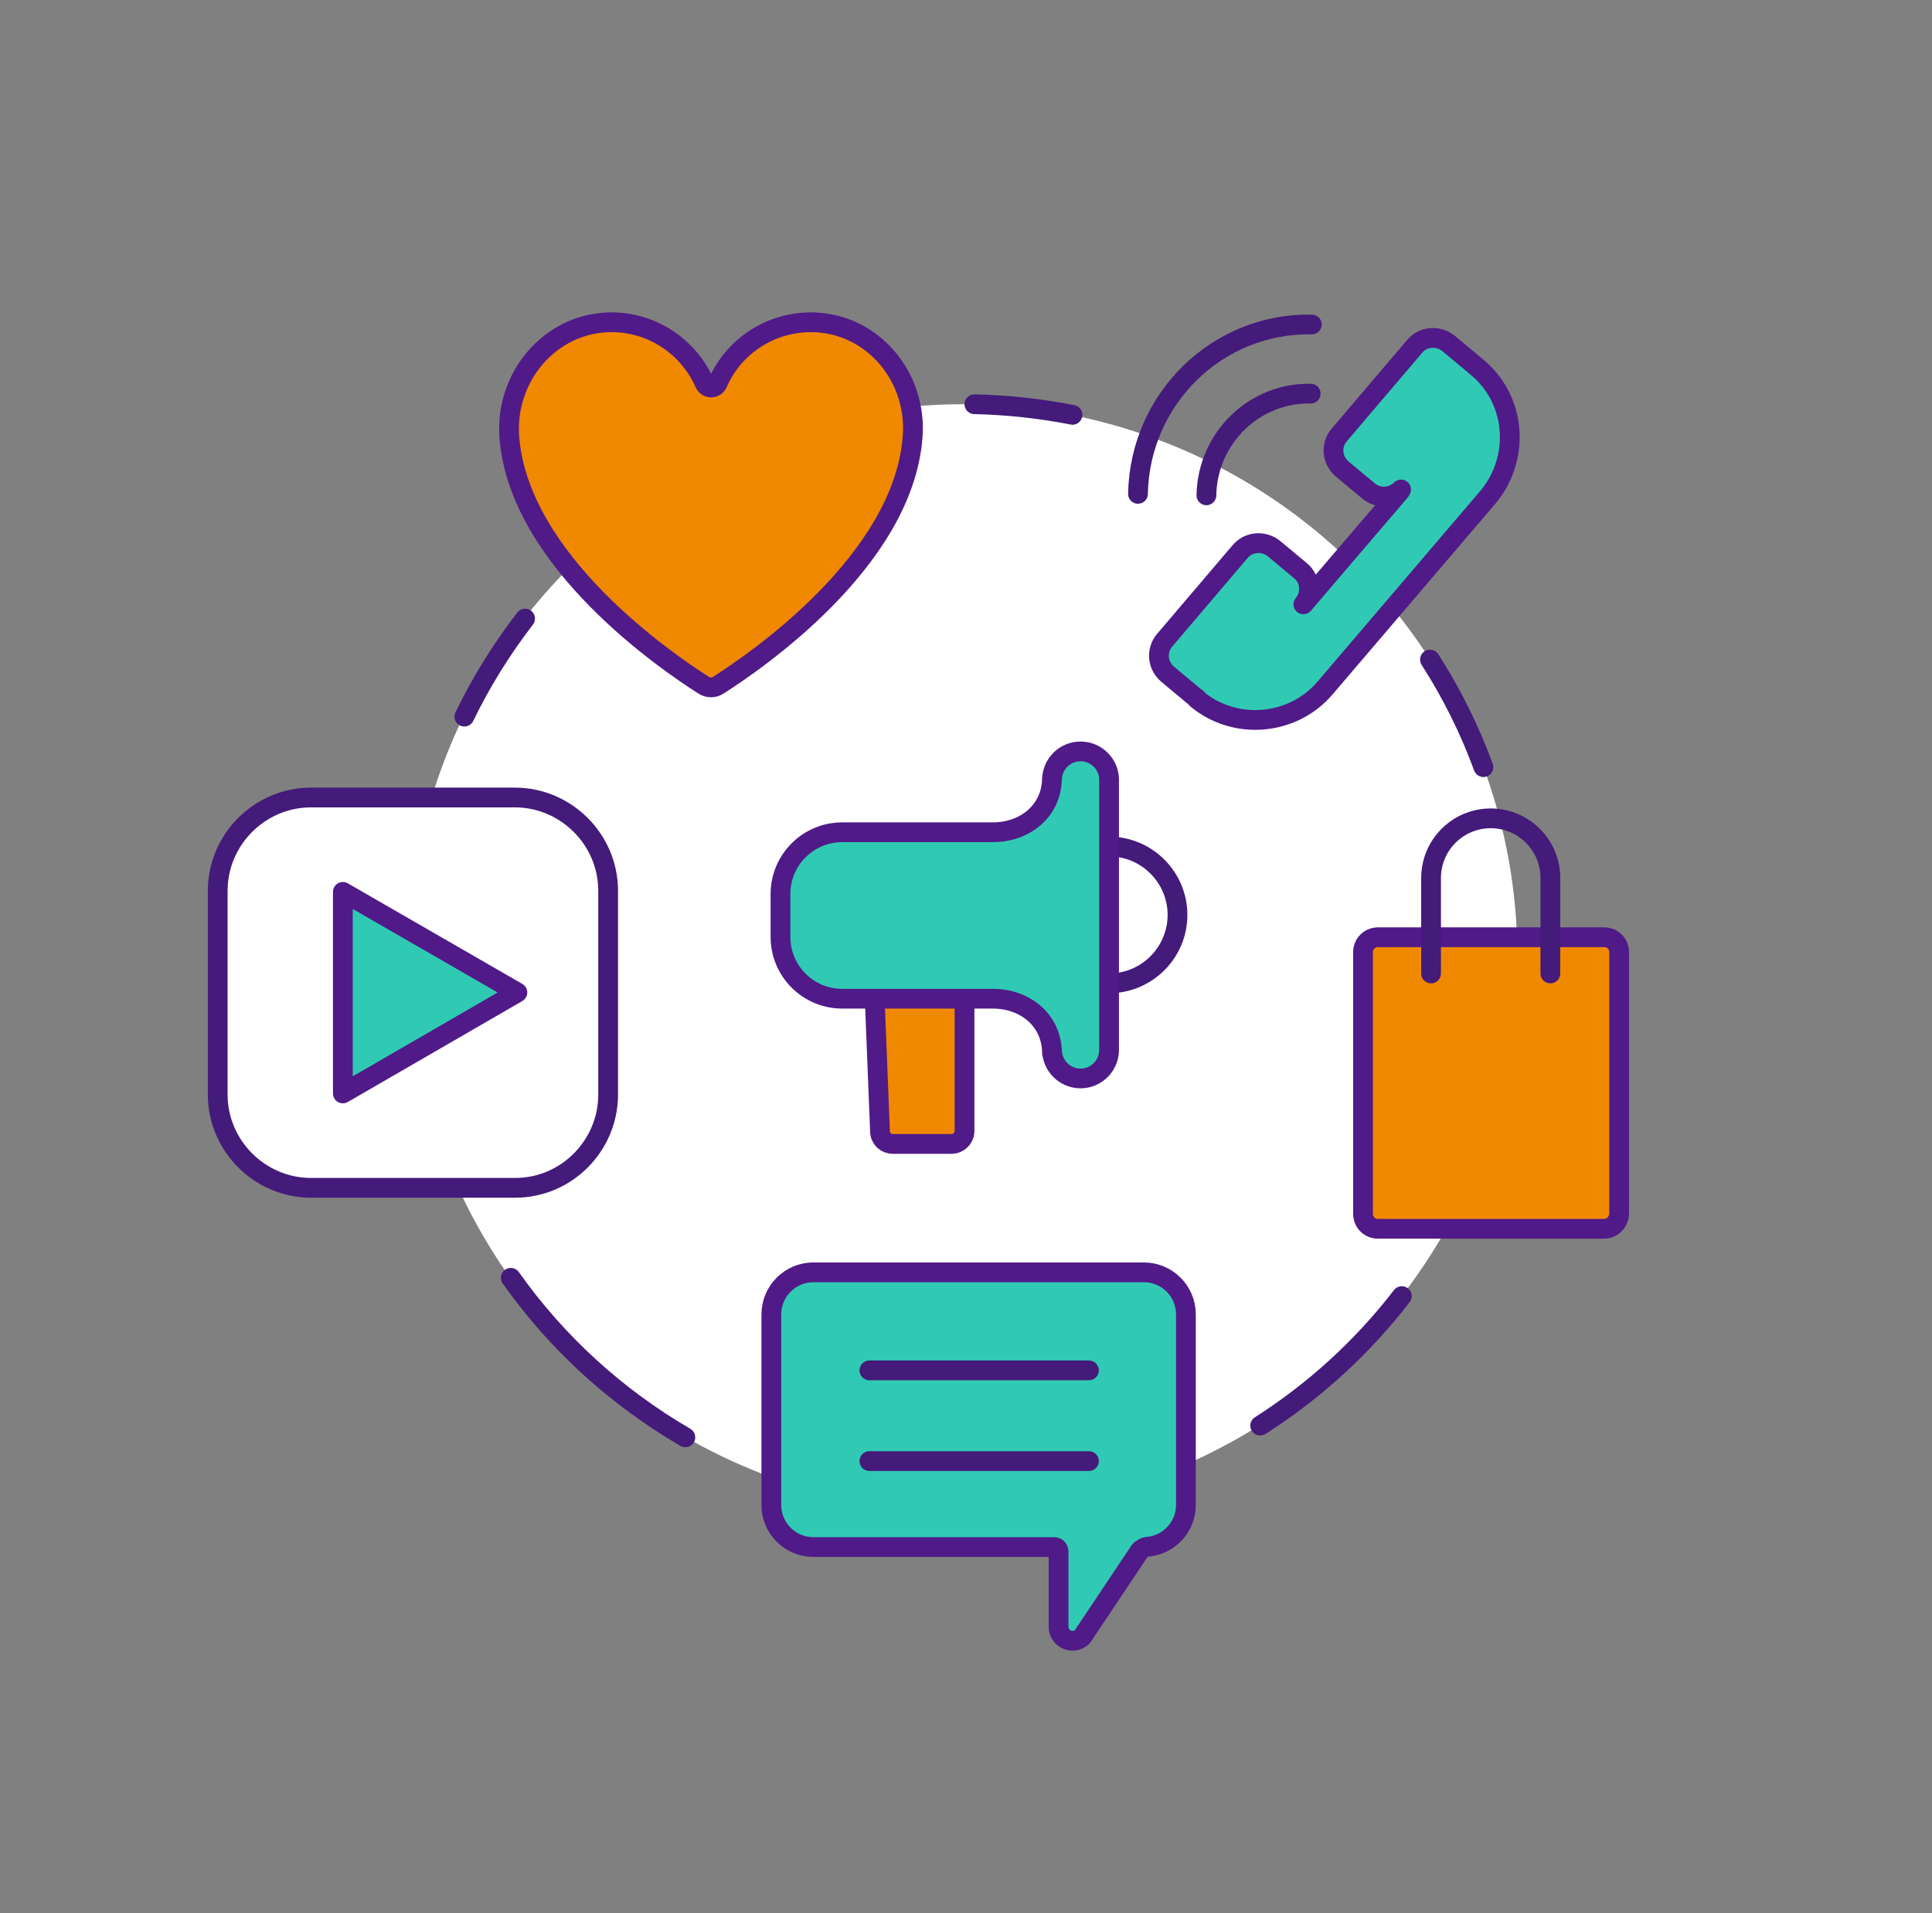 <?xml version="1.0" encoding="utf-8"?>
<!-- Generator: $$$/GeneralStr/196=Adobe Illustrator 27.6.0, SVG Export Plug-In . SVG Version: 6.00 Build 0)  -->
<svg version="1.0" xmlns="http://www.w3.org/2000/svg" xmlns:xlink="http://www.w3.org/1999/xlink" x="0px" y="0px"
	 viewBox="0 0 528 523" style="enable-background:new 0 0 528 523;" xml:space="preserve">
<rect x="0" y="0" width="528" height="523" fill="#808080" stroke="none"/>
<style type="text/css">
	.st0{fill:#FFFFFF;}
	.st1{fill:#F08800;stroke:#501A88;stroke-width:5.4;stroke-linecap:round;stroke-linejoin:round;stroke-miterlimit:10;}
	.st2{fill:none;stroke:#441A7A;stroke-width:5.4;stroke-linecap:round;stroke-linejoin:round;stroke-miterlimit:10;}
	.st3{fill:#30CAB4;stroke:#501A88;stroke-width:5.4;stroke-linecap:round;stroke-linejoin:round;stroke-miterlimit:10;}
	.st4{fill:#FFFFFF;stroke:#441A7A;stroke-width:5.4;stroke-linecap:round;stroke-linejoin:round;stroke-miterlimit:10;}
</style>
<g id="Calque_3">
</g>
<g id="Calque_2">
	<g>
		<ellipse class="st0" cx="263.1" cy="261.8" rx="151.6" ry="151.3"/>
		<g>
			<path class="st1" d="M438.4,335.9h-61.8c-2.3,0-4.1-1.8-4.1-4.1v-71.5c0-2.3,1.8-4.1,4.1-4.1h61.8c2.3,0,4.1,1.8,4.1,4.1v71.5
				C442.4,334.1,440.6,335.9,438.4,335.9z"/>
			<path class="st2" d="M391.1,266.1V240c0-9,7.3-16.3,16.3-16.3l0,0c9,0,16.3,7.3,16.3,16.3v26.1"/>
		</g>
		<path class="st1" d="M222.1,88.1c-11.6-0.2-21.7,6.7-26,16.7c-0.7,1.5-2.8,1.5-3.5,0c-4.4-10-14.4-16.9-26-16.7
			c-16.4,0.3-28.7,15.1-27.4,31.5c2.7,34,43.5,61.6,53.1,67.7c1.2,0.8,2.8,0.8,4,0c9.6-6.1,50.4-33.7,53.1-67.7
			C250.8,103.2,238.6,88.4,222.1,88.1z"/>
		<g>
			<path class="st3" d="M289.3,424.1v20.6c0,3.4,4.1,5.1,6.5,2.7l15.7-23.5c0.6-0.6,1.4-1.1,2.3-1.1c5.8-0.6,10.3-5.5,10.3-11.4
				v-52.1c0-6.4-5.2-11.5-11.5-11.5h-90.3c-6.4,0-11.5,5.2-11.5,11.5v52.1c0,6.4,5.2,11.5,11.5,11.5H288
				C288.7,422.8,289.3,423.4,289.3,424.1z"/>
			<line class="st4" x1="297.6" y1="374.6" x2="237.6" y2="374.6"/>
			<line class="st4" x1="297.6" y1="399.4" x2="237.6" y2="399.4"/>
		</g>
		<g>
			<path class="st3" d="M403.8,100.5L403.8,100.5c-0.3-0.2-0.5-0.4-0.7-0.6l-7.2-6c-2.8-2.3-7-2-9.3,0.8l-20.6,24.2
				c-2.4,2.8-2,6.9,0.8,9.3l7.2,6c2.6,2.2,6.5,2,8.9-0.4l-0.2,0.4l-26.5,31c2.3-2.8,2-6.9-0.8-9.2l-7.2-6c-2.8-2.3-7-2-9.3,0.8
				l-20.6,24.2c-2.4,2.8-2,6.9,0.8,9.3l7.2,6c0.3,0.2,0.5,0.4,0.8,0.6l-0.1,0.1c10.5,8.8,26.3,7.4,35.1-2.9l44.8-52.5
				C415.6,124.8,414.2,109.2,403.8,100.5z"/>
			<path class="st2" d="M358.5,88.7c-25.7-0.5-47,20.2-47.5,46.3"/>
			<path class="st2" d="M358.2,107.6c-15.4-0.3-28.2,12.1-28.5,27.8"/>
		</g>
		<path class="st4" d="M140.8,324.7H85c-14,0-25.5-11.5-25.5-25.5v-55.7c0-14,11.5-25.5,25.5-25.5h55.7c14,0,25.5,11.5,25.5,25.5
			v55.7C166.2,313.2,154.8,324.7,140.8,324.7z"/>
		<polygon class="st3" points="141.4,271.3 93.7,243.8 93.7,298.9 		"/>
		<path class="st2" d="M187.3,392.9c-18.9-11-35.2-25.9-47.7-43.6"/>
		<path class="st2" d="M383.1,354.3c-10.7,13.9-23.8,25.9-38.7,35.4"/>
		<path class="st2" d="M390.8,180.3c5.9,9.2,10.8,19,14.6,29.4"/>
		<path class="st2" d="M266.3,110.5c9.2,0.2,18.1,1.2,26.8,2.9"/>
		<path class="st2" d="M126.9,195.9c4.6-9.5,10.2-18.5,16.6-26.8"/>
		<g>
			<g>
				<path class="st1" d="M263.6,259.2v49.9c0,2-1.6,3.6-3.6,3.6H244c-1.9,0-3.4-1.4-3.5-3.3l-2-50.3"/>
				<path class="st4" d="M303.1,231.4c10.3,0,18.7,8.4,18.7,18.7c0,10.3-8.4,18.7-18.7,18.7"/>
				<path class="st3" d="M295.3,205.4c-4.3,0-7.8,3.5-7.8,7.8v-0.6c0,9-7.3,14.9-16.2,14.9h-41.1c-9.3,0-16.9,7.5-16.9,16.9v11.7
					c0,9.3,7.5,16.9,16.9,16.9h41.1c9,0,16.2,6,16.2,14.9V287c0,4.3,3.5,7.8,7.8,7.8c4.3,0,7.8-3.5,7.8-7.8v-73.9
					C303.1,208.9,299.6,205.4,295.3,205.4z"/>
			</g>
		</g>
	</g>
</g>
</svg>
